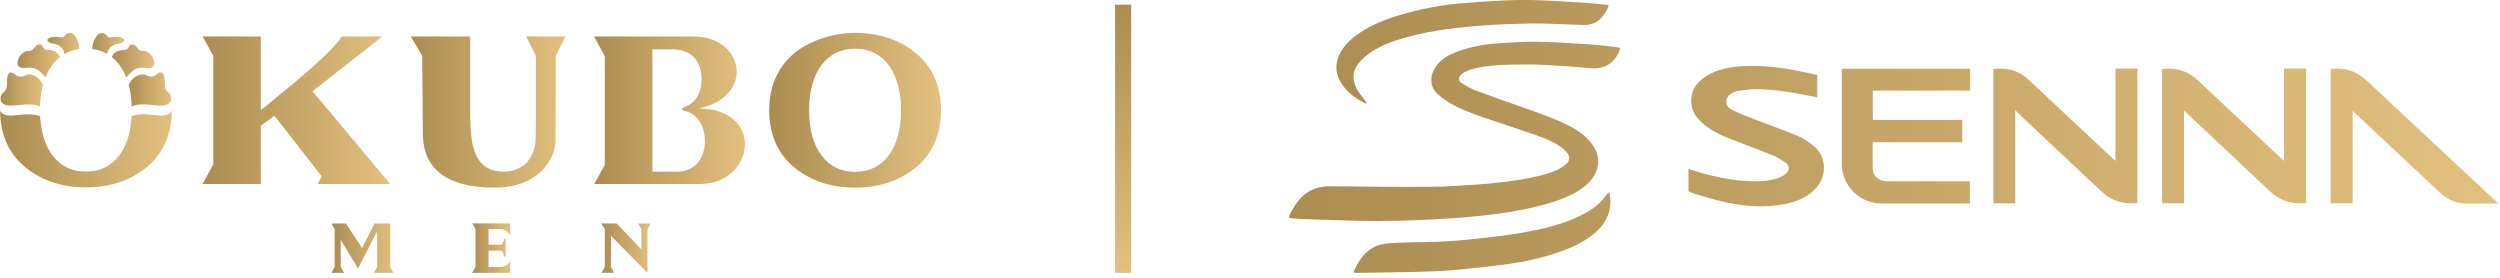 <svg width="342" height="38" viewBox="0 0 342 38" fill="none" xmlns="http://www.w3.org/2000/svg">
<g clip-path="url(#clip0_1_7)">
<path d="M65.048 31.342V36.531L64.592 37.328H69.787V35.645C69.451 36.314 69.115 36.519 68.365 36.519H66.83L66.842 34.285H68.521C68.605 34.285 68.689 34.326 68.737 34.397C68.839 34.561 68.893 34.789 68.965 35.088H69.163V32.673H68.965C68.893 32.978 68.845 33.206 68.749 33.365C68.707 33.435 68.617 33.476 68.533 33.476H66.836V31.33H68.371C68.773 31.33 69.361 31.442 69.793 32.233V30.562H64.616L65.054 31.33L65.048 31.342Z" fill="url(#paint0_linear_1_7)"/>
<path d="M87.746 31.365V33.066V34.127L84.363 30.568H82.239L82.737 31.342V36.525L82.287 37.328H82.737H82.743H83.103H83.109H83.811H84.027L83.577 36.525L83.589 32.257L88.574 37.328V31.36L89.012 30.574H87.302L87.746 31.365Z" fill="url(#paint1_linear_1_7)"/>
<path d="M53.381 30.568H51.245L49.53 33.927L47.322 30.568H45.343L45.781 31.342V32.081V35.651V36.525L45.331 37.328H45.787H46.147H47.076L46.626 36.525L46.608 35.651V32.796L48.894 36.595L48.984 36.73L51.593 31.641L51.611 36.525L51.155 37.328H51.611H52.685H53.825L53.381 36.525V30.568Z" fill="url(#paint2_linear_1_7)"/>
<path d="M53.381 25.169L42.752 12.482L52.325 4.984H46.74C45.925 6.438 42.704 9.287 40.106 11.445L35.679 15.074V4.984H27.725L29.177 7.64V22.478L27.707 25.169H35.679V21.798V17.19L37.539 15.83L44.017 24.137L43.453 25.169H53.387H53.381Z" fill="url(#paint3_linear_1_7)"/>
<path d="M95.643 14.833C103.297 13.174 101.864 4.99 94.846 4.99H93.952H81.265L82.735 7.675C82.735 7.675 82.735 22.531 82.735 22.549L81.301 25.169H95.733C103.177 25.169 104.767 15.015 95.643 14.833ZM92.638 23.481H89.249V6.749H91.99C92.554 6.749 93.112 6.848 93.43 6.942C95.218 7.476 95.973 9.064 95.973 10.817C95.973 12.799 95.188 14.136 93.382 14.751C93.208 14.822 93.268 15.091 93.58 15.15C97.449 15.818 97.635 23.487 92.644 23.487L92.638 23.481Z" fill="url(#paint4_linear_1_7)"/>
<path d="M73.308 7.663V16.035C73.308 17.389 73.29 17.554 73.272 18.879C73.236 21.288 71.875 23.475 68.887 23.475C64.79 23.475 64.323 19.74 64.323 15.519V4.984H56.195L57.76 7.64L57.844 18.239C57.844 24.917 64.005 25.732 68.06 25.656C73.044 25.562 76.008 22.431 76.008 18.925C76.008 18.902 76.008 18.884 76.008 18.861C76.008 18.849 76.008 18.843 76.008 18.832L76.02 7.657C76.055 7.581 77.363 4.978 77.363 4.978H71.983L73.308 7.657V7.663Z" fill="url(#paint5_linear_1_7)"/>
<path d="M4.879 9.422C5.353 9.615 5.815 10.084 6.211 10.6C6.469 9.949 6.793 9.363 7.189 8.853C7.495 8.454 7.831 8.108 8.197 7.821C8.161 7.716 8.101 7.604 7.999 7.469C7.657 7.018 7.303 6.924 6.949 6.871C6.823 6.854 6.691 6.842 6.565 6.836C6.343 6.824 6.175 6.795 6.037 6.654C5.713 6.344 5.827 6.074 5.437 6.074C5.065 6.074 4.807 6.355 4.657 6.584C4.568 6.76 4.424 6.912 3.998 6.959C3.896 6.971 3.824 6.959 3.698 6.983C3.374 7.024 2.846 7.358 2.588 7.891C2.366 8.349 2.306 8.882 2.612 9.129C3.14 9.551 3.986 9 4.879 9.422Z" fill="url(#paint6_linear_1_7)"/>
<path d="M22.816 15.706C22.264 15.906 21.508 15.765 20.752 15.706C20.296 15.648 19.924 15.624 19.36 15.642C18.881 15.659 18.419 15.753 18.005 15.882C17.897 18.122 17.321 19.933 16.301 21.276C15.185 22.742 13.65 23.48 11.748 23.48C9.847 23.48 8.311 22.736 7.195 21.276C6.17 19.933 5.6 18.122 5.492 15.882C5.084 15.753 4.622 15.659 4.136 15.642C3.572 15.624 3.2 15.648 2.745 15.706C1.989 15.771 1.233 15.906 0.681 15.706C0.405 15.607 0.099 15.425 0.027 15.085H0.015C0.015 18.257 1.095 20.807 3.218 22.671C5.33 24.524 8.203 25.632 11.76 25.632C15.317 25.632 18.191 24.524 20.302 22.671C22.42 20.807 23.499 18.257 23.505 15.085H23.487C23.415 15.425 23.103 15.607 22.834 15.706H22.816Z" fill="url(#paint7_linear_1_7)"/>
<path d="M0.747 14.352C1.299 14.552 2.055 14.411 2.811 14.352C3.267 14.294 3.639 14.27 4.202 14.288C4.658 14.3 5.09 14.411 5.474 14.558C5.504 13.479 5.642 12.5 5.882 11.62C5.552 10.847 4.94 10.336 4.178 10.202C3.92 10.155 3.657 10.207 3.423 10.325C3.345 10.354 3.171 10.424 3.147 10.436C2.169 10.747 1.869 9.668 1.335 9.961C1.029 10.131 0.939 10.606 0.951 11.491C0.951 11.614 0.939 11.738 0.921 11.861C0.759 12.904 0.081 12.453 0.081 13.584C0.081 14.024 0.441 14.247 0.753 14.358L0.747 14.352Z" fill="url(#paint8_linear_1_7)"/>
<path d="M6.775 5.834C6.883 5.892 7.08 5.933 7.194 5.945C8.364 6.103 8.682 6.736 8.826 7.381C9.426 7.035 10.092 6.807 10.818 6.707H10.823C10.841 6.584 10.944 5.933 10.296 4.972C10.02 4.561 9.696 4.473 9.348 4.532C9.186 4.556 8.892 4.796 8.766 5.007C8.688 5.136 8.436 5.118 8.274 5.101C7.926 5.066 7.224 4.907 6.655 5.259C6.301 5.482 6.601 5.74 6.775 5.834Z" fill="url(#paint9_linear_1_7)"/>
<path d="M12.659 6.707C13.385 6.807 14.057 7.035 14.657 7.381C14.801 6.737 15.119 6.109 16.288 5.951C16.402 5.933 16.6 5.898 16.708 5.84C16.882 5.746 17.182 5.488 16.828 5.265C16.258 4.907 15.556 5.071 15.209 5.107C15.047 5.124 14.795 5.142 14.717 5.013C14.597 4.802 14.297 4.561 14.135 4.538C13.787 4.479 13.463 4.567 13.187 4.978C12.539 5.939 12.641 6.59 12.659 6.707Z" fill="url(#paint10_linear_1_7)"/>
<path d="M16.536 6.871C16.182 6.924 15.828 7.018 15.486 7.469C15.39 7.598 15.33 7.716 15.294 7.815C16.122 8.472 16.782 9.381 17.249 10.53C17.261 10.553 17.267 10.582 17.279 10.606C17.675 10.09 18.137 9.621 18.611 9.428C19.511 9 20.351 9.557 20.878 9.134C21.184 8.888 21.124 8.355 20.902 7.897C20.645 7.364 20.117 7.03 19.793 6.989C19.667 6.971 19.589 6.977 19.493 6.965C19.067 6.918 18.923 6.766 18.833 6.59C18.683 6.361 18.425 6.086 18.053 6.08C17.663 6.08 17.777 6.344 17.453 6.66C17.315 6.801 17.147 6.83 16.925 6.842C16.794 6.848 16.668 6.86 16.542 6.877L16.536 6.871Z" fill="url(#paint11_linear_1_7)"/>
<path d="M20.345 10.43C20.345 10.43 20.153 10.347 20.069 10.318C19.835 10.201 19.571 10.148 19.313 10.195C18.551 10.33 17.939 10.84 17.61 11.614C17.849 12.505 17.987 13.484 18.017 14.551C18.401 14.404 18.827 14.299 19.283 14.281C19.847 14.264 20.219 14.287 20.675 14.346C21.43 14.41 22.186 14.545 22.738 14.346C23.05 14.234 23.41 14.018 23.41 13.572C23.41 12.44 22.732 12.892 22.57 11.848C22.552 11.725 22.54 11.602 22.54 11.479C22.546 10.594 22.462 10.125 22.156 9.949C21.622 9.65 21.323 10.734 20.345 10.424V10.43Z" fill="url(#paint12_linear_1_7)"/>
<path d="M125.524 7.47C123.412 5.611 120.533 4.503 116.976 4.503C114.637 4.503 112.561 5.089 110.803 5.922C109.028 6.76 107.642 7.986 106.677 9.557C105.711 11.128 105.225 12.986 105.225 15.085C105.225 18.269 106.305 20.837 108.428 22.701C110.54 24.559 113.419 25.668 116.976 25.668C120.533 25.668 123.412 24.559 125.524 22.701C127.653 20.831 128.727 18.269 128.727 15.085C128.727 11.902 127.647 9.34 125.524 7.47ZM121.535 21.306C120.419 22.771 118.883 23.51 116.976 23.51C115.068 23.51 113.533 22.765 112.417 21.306C111.271 19.805 110.69 17.712 110.69 15.085C110.69 12.459 111.271 10.372 112.417 8.865C113.533 7.399 115.068 6.661 116.976 6.661C118.248 6.661 119.363 6.995 120.293 7.651C121.235 8.314 121.967 9.287 122.477 10.542C122.998 11.826 123.262 13.35 123.262 15.085C123.262 17.706 122.68 19.799 121.535 21.306Z" fill="url(#paint13_linear_1_7)"/>
</g>
<g clip-path="url(#clip1_1_7)">
<path d="M217.44 6.068C215.085 5.914 212.728 5.754 210.37 5.712C208.606 5.682 206.839 5.809 205.075 5.917C203.147 6.038 201.252 6.366 199.429 7.035C198.3 7.451 197.244 7.996 196.504 8.993C195.668 10.117 195.384 11.756 196.751 12.937C197.172 13.298 197.611 13.645 198.082 13.934C199.602 14.862 201.261 15.486 202.932 16.061C205.239 16.853 207.564 17.601 209.871 18.396C211.095 18.818 212.307 19.282 213.393 20.002C213.772 20.252 214.127 20.574 214.408 20.93C214.802 21.433 214.748 21.957 214.288 22.4C214.017 22.662 213.698 22.894 213.363 23.072C212.271 23.656 211.074 23.951 209.874 24.21C207.266 24.774 204.616 25.066 201.959 25.25C199.855 25.398 197.745 25.542 195.638 25.554C191.149 25.581 186.664 25.542 182.175 25.482C180.713 25.461 179.402 25.759 178.292 26.756C177.471 27.494 176.904 28.425 176.415 29.404C176.361 29.513 176.373 29.651 176.346 29.814C176.543 29.841 176.692 29.875 176.848 29.887C177.295 29.917 177.743 29.944 178.191 29.962C180.748 30.049 183.303 30.161 185.864 30.209C189.386 30.275 192.91 30.2 196.429 29.989C197.799 29.908 199.169 29.847 200.533 29.721C203.183 29.477 205.83 29.181 208.445 28.654C210.247 28.293 212.023 27.85 213.733 27.175C215.094 26.639 216.384 25.976 217.419 24.9C218.953 23.307 219.028 21.204 217.625 19.492C216.81 18.498 215.787 17.781 214.659 17.206C212.713 16.215 210.65 15.513 208.597 14.787C206.359 13.994 204.114 13.22 201.891 12.389C201.207 12.132 200.56 11.747 199.939 11.352C199.482 11.063 199.473 10.674 199.834 10.271C199.981 10.105 200.166 9.954 200.363 9.861C200.718 9.692 201.088 9.532 201.467 9.433C203.735 8.842 206.066 8.855 208.382 8.818C209.74 8.797 211.098 8.867 212.456 8.945C214.127 9.041 215.799 9.156 217.464 9.328C219.326 9.52 220.708 8.779 221.508 7.062C221.571 6.923 221.598 6.77 221.66 6.556C221.469 6.514 221.359 6.477 221.245 6.465C219.974 6.327 218.706 6.146 217.431 6.062L217.44 6.068ZM220.153 26.262C219.986 26.416 219.879 26.479 219.813 26.576C219.061 27.714 218.022 28.519 216.849 29.163C214.471 30.471 211.877 31.134 209.245 31.646C207.797 31.929 206.335 32.149 204.872 32.324C202.661 32.589 200.446 32.851 198.226 32.996C196.056 33.137 193.874 33.113 191.699 33.194C190.779 33.228 189.836 33.237 188.95 33.448C186.995 33.911 185.968 35.424 185.183 37.147C185.174 37.168 185.186 37.199 185.198 37.301C185.362 37.31 185.515 37.331 185.667 37.328C188.49 37.286 191.314 37.259 194.134 37.186C195.743 37.144 197.351 37.084 198.951 36.936C201.416 36.71 203.884 36.457 206.335 36.117C208.725 35.785 211.08 35.258 213.366 34.454C215.041 33.863 216.652 33.14 218.04 31.992C219.598 30.706 220.466 29.103 220.269 27.018C220.249 26.802 220.198 26.585 220.144 26.262H220.153ZM186.622 14.073C186.708 14.118 186.81 14.127 186.905 14.151C186.923 14.127 186.941 14.103 186.959 14.082C186.882 13.967 186.81 13.853 186.729 13.741C186.359 13.226 185.929 12.741 185.631 12.187C184.876 10.786 185.025 9.532 186.097 8.369C186.55 7.878 187.084 7.445 187.643 7.077C189.093 6.125 190.717 5.562 192.376 5.107C196.11 4.079 199.933 3.673 203.78 3.426C204.583 3.374 205.386 3.326 206.188 3.302C207.678 3.26 209.17 3.197 210.659 3.218C212.623 3.248 214.587 3.362 216.551 3.417C218.434 3.468 219.368 2.392 220.043 0.913C220.064 0.871 220.043 0.811 220.043 0.726C219.896 0.693 219.759 0.648 219.619 0.636C218.673 0.545 217.73 0.437 216.784 0.38C214.599 0.244 212.414 0.096 210.23 0.024C208.74 -0.027 207.245 -0.003 205.759 0.066C203.717 0.16 201.679 0.292 199.643 0.473C197.238 0.687 194.865 1.127 192.531 1.757C190.254 2.371 188.046 3.151 186.052 4.465C185.082 5.104 184.213 5.854 183.578 6.848C182.569 8.427 182.56 10.048 183.575 11.521C184.354 12.654 185.422 13.446 186.622 14.073ZM247.981 19.866C247.342 19.36 246.638 18.887 245.892 18.577C244.029 17.799 242.119 17.137 240.236 16.407C239.176 15.998 238.114 15.579 237.084 15.1C236.577 14.862 236.105 14.476 236.162 13.802C236.222 13.102 236.75 12.807 237.314 12.569C237.454 12.512 237.601 12.455 237.75 12.44C238.565 12.346 239.379 12.184 240.191 12.19C242.248 12.208 244.283 12.485 246.304 12.867C247.071 13.012 247.835 13.166 248.599 13.313V10.264C247.611 10.051 246.653 9.816 245.683 9.638C242.952 9.138 240.206 8.815 237.425 9.138C235.899 9.316 234.434 9.689 233.151 10.596C232.33 11.174 231.688 11.906 231.458 12.913C231.103 14.461 231.652 15.721 232.784 16.748C233.918 17.778 235.276 18.438 236.678 18.995C238.583 19.755 240.517 20.442 242.418 21.213C243.071 21.478 243.701 21.846 244.271 22.267C244.865 22.71 244.829 23.358 244.238 23.819C243.955 24.039 243.62 24.21 243.283 24.337C242.391 24.677 241.451 24.78 240.505 24.798C237.866 24.849 235.3 24.376 232.772 23.659C232.181 23.494 231.602 23.298 230.987 23.108V26.157C231.315 26.295 231.611 26.461 231.93 26.551C233.333 26.946 234.727 27.386 236.15 27.69C238.771 28.248 241.421 28.44 244.08 27.928C245.593 27.636 247.005 27.118 248.157 26.021C249.912 24.352 250.097 21.529 247.984 19.863L247.981 19.866ZM341.409 27.497C335.535 22.017 329.653 16.543 323.794 11.048C322.37 9.71 320.729 9.198 318.828 9.451V27.82H321.845V15.163C322.132 15.431 322.412 15.691 322.693 15.953C326.358 19.39 330.023 22.828 333.691 26.262C334.655 27.166 335.768 27.787 337.105 27.826C338.624 27.871 340.146 27.835 341.776 27.835C341.609 27.678 341.507 27.591 341.412 27.497H341.409ZM312.45 22.011C312.33 21.906 312.274 21.858 312.22 21.806C308.361 18.197 304.496 14.594 300.649 10.973C299.261 9.665 297.634 9.213 295.772 9.445V27.817H298.772V15.121C299.058 15.392 299.306 15.63 299.557 15.865C303.186 19.273 306.83 22.668 310.438 26.099C311.868 27.458 313.518 27.994 315.473 27.769V9.376H312.453V22.011H312.45ZM251.953 9.617C251.953 13.934 251.953 18.251 251.956 22.569C251.956 22.858 251.998 23.153 252.058 23.436C252.601 26.042 254.786 27.835 257.448 27.841C260.752 27.85 264.056 27.841 267.359 27.841H269.487V24.798H264.62C262.474 24.798 260.325 24.801 258.179 24.798C257.114 24.795 256.233 24.126 256.2 23.213C256.153 21.975 256.188 20.734 256.188 19.45H268.434V16.398H256.2V12.398H269.517V9.406H251.968C251.962 9.493 251.95 9.553 251.95 9.614L251.953 9.617ZM289.4 22.011C289.239 21.873 289.138 21.788 289.042 21.698C287.693 20.436 286.341 19.173 284.992 17.911C282.482 15.561 279.969 13.217 277.462 10.864C276.107 9.593 274.489 9.228 272.696 9.445V27.82H275.686V15.079C276.006 15.395 276.256 15.654 276.519 15.898C280.184 19.339 283.858 22.767 287.514 26.217C288.902 27.524 290.528 27.98 292.394 27.769V9.382H289.397V22.011H289.4Z" fill="url(#paint14_linear_1_7)"/>
</g>
<line x1="153.641" y1="0.641" x2="153.641" y2="37.328" stroke="url(#paint15_linear_1_7)" stroke-width="2.2"/>
<defs>
<linearGradient id="paint0_linear_1_7" x1="64.592" y1="33.945" x2="69.793" y2="33.945" gradientUnits="userSpaceOnUse">
<stop stop-color="#AB8C51"/>
<stop offset="1" stop-color="#E2C07F"/>
</linearGradient>
<linearGradient id="paint1_linear_1_7" x1="82.239" y1="33.948" x2="89.012" y2="33.948" gradientUnits="userSpaceOnUse">
<stop stop-color="#AB8C51"/>
<stop offset="1" stop-color="#E2C07F"/>
</linearGradient>
<linearGradient id="paint2_linear_1_7" x1="45.331" y1="33.948" x2="53.825" y2="33.948" gradientUnits="userSpaceOnUse">
<stop stop-color="#AB8C51"/>
<stop offset="1" stop-color="#E2C07F"/>
</linearGradient>
<linearGradient id="paint3_linear_1_7" x1="27.707" y1="15.077" x2="53.387" y2="15.077" gradientUnits="userSpaceOnUse">
<stop stop-color="#AB8C51"/>
<stop offset="1" stop-color="#E2C07F"/>
</linearGradient>
<linearGradient id="paint4_linear_1_7" x1="81.265" y1="15.08" x2="101.914" y2="15.08" gradientUnits="userSpaceOnUse">
<stop stop-color="#AB8C51"/>
<stop offset="1" stop-color="#E2C07F"/>
</linearGradient>
<linearGradient id="paint5_linear_1_7" x1="56.195" y1="15.319" x2="77.363" y2="15.319" gradientUnits="userSpaceOnUse">
<stop stop-color="#AB8C51"/>
<stop offset="1" stop-color="#E2C07F"/>
</linearGradient>
<linearGradient id="paint6_linear_1_7" x1="2.402" y1="8.337" x2="8.197" y2="8.337" gradientUnits="userSpaceOnUse">
<stop stop-color="#AB8C51"/>
<stop offset="1" stop-color="#E2C07F"/>
</linearGradient>
<linearGradient id="paint7_linear_1_7" x1="0.015" y1="20.358" x2="23.505" y2="20.358" gradientUnits="userSpaceOnUse">
<stop stop-color="#AB8C51"/>
<stop offset="1" stop-color="#E2C07F"/>
</linearGradient>
<linearGradient id="paint8_linear_1_7" x1="0.081" y1="12.234" x2="5.882" y2="12.234" gradientUnits="userSpaceOnUse">
<stop stop-color="#AB8C51"/>
<stop offset="1" stop-color="#E2C07F"/>
</linearGradient>
<linearGradient id="paint9_linear_1_7" x1="6.49" y1="5.949" x2="10.84" y2="5.949" gradientUnits="userSpaceOnUse">
<stop stop-color="#AB8C51"/>
<stop offset="1" stop-color="#E2C07F"/>
</linearGradient>
<linearGradient id="paint10_linear_1_7" x1="12.643" y1="5.951" x2="16.993" y2="5.951" gradientUnits="userSpaceOnUse">
<stop stop-color="#AB8C51"/>
<stop offset="1" stop-color="#E2C07F"/>
</linearGradient>
<linearGradient id="paint11_linear_1_7" x1="15.294" y1="8.343" x2="21.089" y2="8.343" gradientUnits="userSpaceOnUse">
<stop stop-color="#AB8C51"/>
<stop offset="1" stop-color="#E2C07F"/>
</linearGradient>
<linearGradient id="paint12_linear_1_7" x1="17.61" y1="12.223" x2="23.41" y2="12.223" gradientUnits="userSpaceOnUse">
<stop stop-color="#AB8C51"/>
<stop offset="1" stop-color="#E2C07F"/>
</linearGradient>
<linearGradient id="paint13_linear_1_7" x1="105.225" y1="15.085" x2="128.727" y2="15.085" gradientUnits="userSpaceOnUse">
<stop stop-color="#AB8C51"/>
<stop offset="1" stop-color="#E2C07F"/>
</linearGradient>
<linearGradient id="paint14_linear_1_7" x1="176.346" y1="18.663" x2="341.776" y2="18.663" gradientUnits="userSpaceOnUse">
<stop stop-color="#AB8C51"/>
<stop offset="1" stop-color="#E2C07F"/>
</linearGradient>
<linearGradient id="paint15_linear_1_7" x1="152.041" y1="0.641" x2="152.041" y2="37.328" gradientUnits="userSpaceOnUse">
<stop stop-color="#AB8C51"/>
<stop offset="1" stop-color="#E2C07F"/>
</linearGradient>
<clipPath id="clip0_1_7">
<rect width="128.727" height="32.825" fill="white" transform="translate(0 4.504)"/>
</clipPath>
<clipPath id="clip1_1_7">
<rect width="165.415" height="37.331" fill="white" transform="translate(176.356)"/>
</clipPath>
</defs>
</svg>
